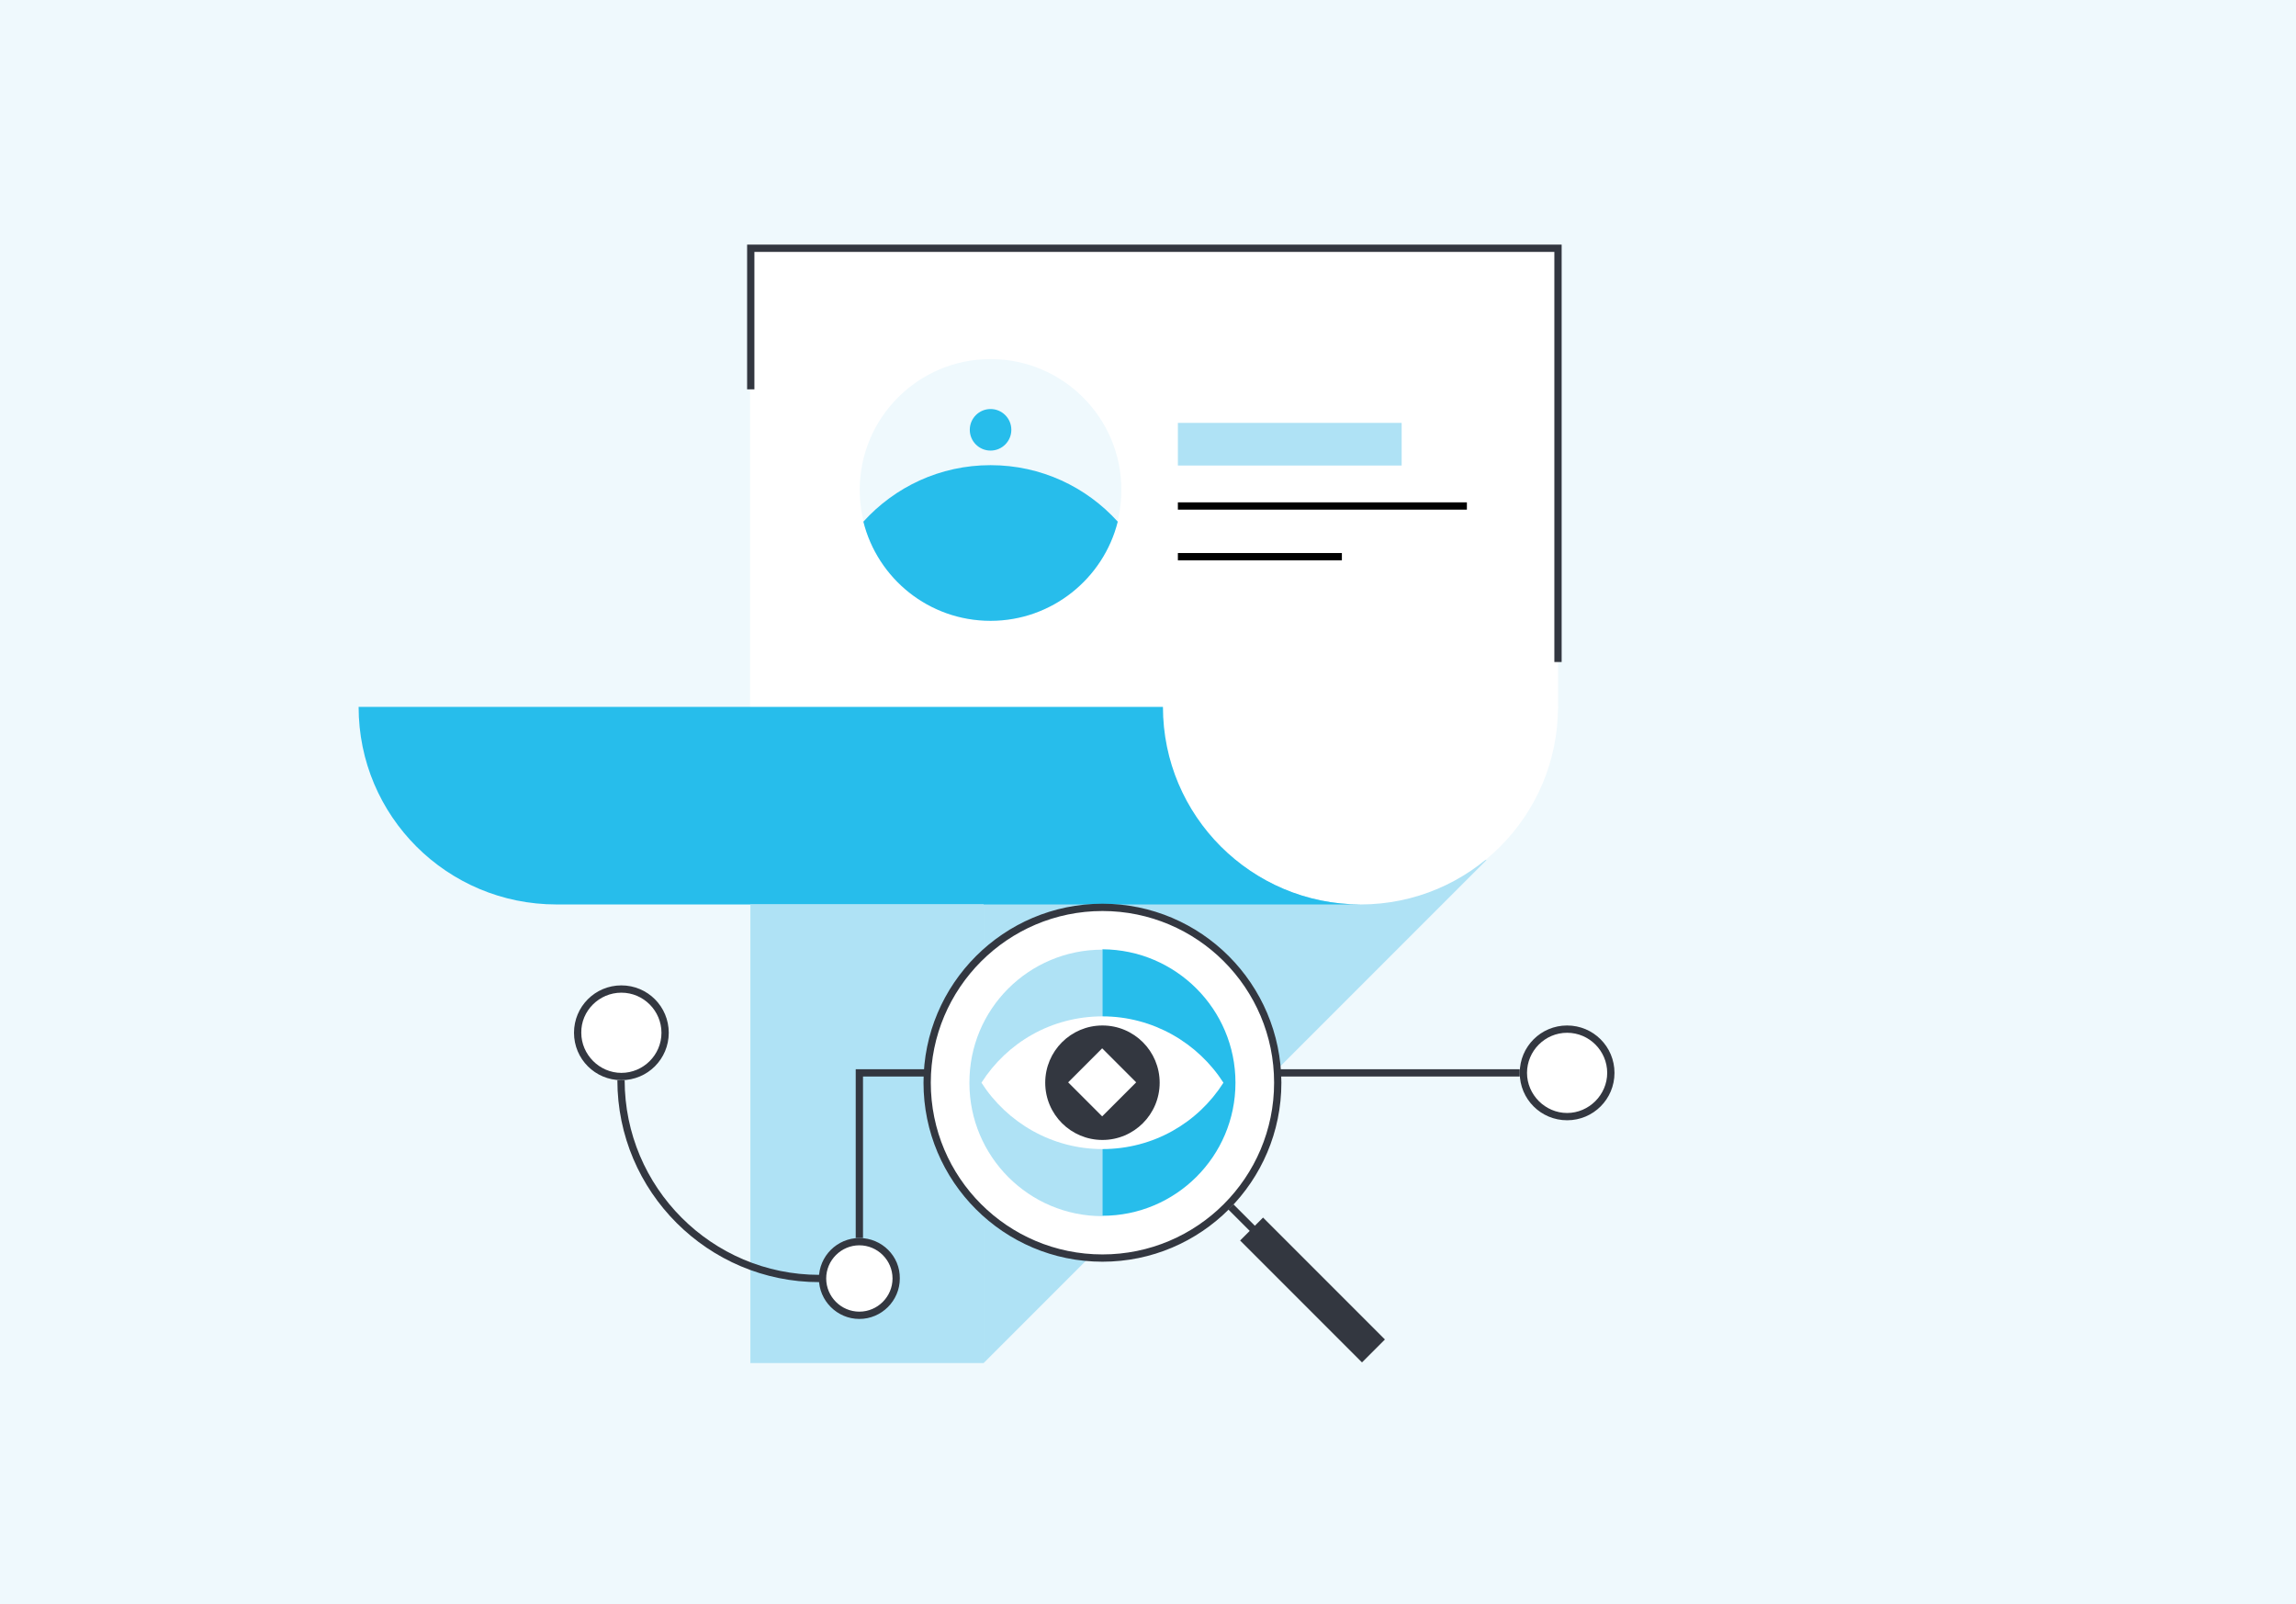 <?xml version="1.0" encoding="UTF-8"?>
<svg xmlns="http://www.w3.org/2000/svg" xmlns:xlink="http://www.w3.org/1999/xlink" version="1.1" id="Layer_1" x="0px" y="0px" viewBox="0 0 630 440" style="enable-background:new 0 0 630 440;" xml:space="preserve">
<style type="text/css">
	.st0{fill:#EFF9FD;}
	.st1{fill:#FFFFFF;}
	.st2{fill:#AFE2F5;}
	.st3{fill:#27BDEB;}
	.st4{fill:#333740;}
</style>
<rect class="st0" width="630" height="441"></rect>
<g>
	<g>
		
			<rect x="205.9" y="68.1" transform="matrix(-1 -4.491131e-11 4.491131e-11 -1 633.421 442)" class="st0" width="221.7" height="305.8"></rect>
	</g>
	<g>
		
			<rect x="205.9" y="68.1" transform="matrix(-1 -6.871627e-11 6.871627e-11 -1 633.421 262.526)" class="st1" width="221.7" height="126.3"></rect>
	</g>
	<g>
		<g>
			<polygon class="st2" points="407.9,235.9 269.9,235.9 269.9,373.9    "></polygon>
		</g>
	</g>
	<g>
		<path class="st1" d="M319,193.9c0,30,24.3,54.2,54.3,54.2c30,0,54.2-24.3,54.2-54.2H319z"></path>
	</g>
	<g>
		<path class="st3" d="M98.4,193.9c0,30,24.3,54.2,54.3,54.2h220.7c-30,0-54.3-24.3-54.3-54.2H98.4z"></path>
	</g>
	<g>
		<g>
			<circle class="st0" cx="271.8" cy="134.4" r="35.9"></circle>
		</g>
		<g>
			<circle class="st3" cx="271.8" cy="117.9" r="5.7"></circle>
		</g>
		<g>
			<g>
				<path class="st3" d="M271.8,170.3c16.8,0,31-11.6,34.9-27.2c-8.6-9.5-21-15.5-34.9-15.5s-26.3,6-34.9,15.5      C240.8,158.7,254.9,170.3,271.8,170.3z"></path>
			</g>
		</g>
	</g>
	<g>
		<g>
			<rect x="323.2" y="116" class="st2" width="61.4" height="11.7"></rect>
		</g>
		<g>
			<line class="st1" x1="323.2" y1="138.8" x2="402.5" y2="138.8"></line>
			<rect x="323.2" y="137.8" width="79.3" height="2"></rect>
		</g>
		<g>
			<line class="st1" x1="323.2" y1="152.7" x2="368.2" y2="152.7"></line>
			<rect x="323.2" y="151.7" width="45" height="2"></rect>
		</g>
	</g>
	<g>
		<rect x="205.9" y="248.1" class="st2" width="64" height="125.8"></rect>
	</g>
	<g>
		<g>
			<path class="st1" d="M170.5,295.4c-6.6,0-12-5.4-12-12s5.4-12,12-12c6.6,0,12,5.4,12,12S177.1,295.4,170.5,295.4z"></path>
		</g>
		<g>
			<path class="st4" d="M170.5,272.3c6.1,0,11,5,11,11c0,6.1-5,11-11,11s-11-5-11-11C159.4,277.3,164.4,272.3,170.5,272.3      M170.5,270.3c-7.2,0-13,5.8-13,13c0,7.2,5.8,13,13,13c7.2,0,13-5.8,13-13C183.5,276.1,177.7,270.3,170.5,270.3L170.5,270.3z"></path>
		</g>
	</g>
	<g>
		<g>
			<path class="st1" d="M235.8,360.9c-5.6,0-10.1-4.5-10.1-10.1c0-5.6,4.5-10.1,10.1-10.1s10.1,4.5,10.1,10.1     C246,356.3,241.4,360.9,235.8,360.9z"></path>
		</g>
		<g>
			<path class="st4" d="M235.8,341.6c5,0,9.1,4.1,9.1,9.1c0,5-4.1,9.1-9.1,9.1s-9.1-4.1-9.1-9.1     C226.7,345.7,230.8,341.6,235.8,341.6 M235.8,339.6c-6.1,0-11.1,5-11.1,11.1c0,6.1,5,11.1,11.1,11.1s11.1-5,11.1-11.1     C247,344.6,242,339.6,235.8,339.6L235.8,339.6z"></path>
		</g>
	</g>
	<g>
		<g>
			<path class="st1" d="M430,306.3c-6.6,0-12-5.4-12-12c0-6.6,5.4-12,12-12s12,5.4,12,12C442.1,300.9,436.7,306.3,430,306.3z"></path>
		</g>
		<g>
			<path class="st4" d="M430,283.3c6.1,0,11,5,11,11s-5,11-11,11s-11-5-11-11S423.9,283.3,430,283.3 M430,281.3c-7.2,0-13,5.8-13,13     s5.8,13,13,13s13-5.8,13-13S437.2,281.3,430,281.3L430,281.3z"></path>
		</g>
	</g>
	<g>
		<path class="st4" d="M224.8,351.7c-30.5,0-55.4-24.8-55.4-55.4h2c0,29.4,23.9,53.4,53.4,53.4V351.7z"></path>
	</g>
	<g>
		<polygon class="st4" points="236.8,339.6 234.8,339.6 234.8,293.3 417,293.3 417,295.3 236.8,295.3   "></polygon>
	</g>
	<g>
		<g>
			<g>
				<path class="st1" d="M302.5,345.1c-26.5,0-48.1-21.6-48.1-48.1c0-26.5,21.6-48.1,48.1-48.1s48.1,21.6,48.1,48.1      C350.5,323.5,329,345.1,302.5,345.1z"></path>
			</g>
			<g>
				<path class="st4" d="M302.5,249.9c26,0,47.1,21.1,47.1,47.1c0,26-21.1,47.1-47.1,47.1S255.4,323,255.4,297      C255.4,271.1,276.5,249.9,302.5,249.9 M302.5,247.9c-27.1,0-49.1,22-49.1,49.1c0,27.1,22,49.1,49.1,49.1      c27.1,0,49.1-22,49.1-49.1C351.5,269.9,329.6,247.9,302.5,247.9L302.5,247.9z"></path>
			</g>
		</g>
		<g>
			<path class="st2" d="M302.5,260.5v73.1c-20.2,0-36.5-16.4-36.5-36.5C265.9,276.8,282.3,260.5,302.5,260.5z"></path>
		</g>
		<g>
			<path class="st3" d="M339,297c0,20.2-16.4,36.5-36.5,36.5v-73.1C322.6,260.5,339,276.8,339,297z"></path>
		</g>
		<g>
			<line class="st1" x1="337.8" y1="331" x2="356" y2="349.2"></line>
			
				<rect x="345.9" y="327.3" transform="matrix(0.707 -0.707 0.707 0.707 -138.91 344.932)" class="st4" width="2" height="25.7"></rect>
		</g>
		<g>
			<g>
				<path class="st1" d="M302.5,278.8c-14,0-26.2,7.2-33.2,18.2c7,10.9,19.3,18.2,33.2,18.2c14,0,26.2-7.2,33.2-18.2      C328.7,286.1,316.4,278.8,302.5,278.8z"></path>
			</g>
			<g>
				<circle class="st4" cx="302.5" cy="297" r="15.7"></circle>
			</g>
			<g>
				
					<rect x="295.8" y="290.4" transform="matrix(0.707 0.707 -0.707 0.707 298.606 -126.88)" class="st1" width="13.2" height="13.2"></rect>
			</g>
		</g>
		<g>
			
				<rect x="336.5" y="349.5" transform="matrix(0.707 0.707 -0.707 0.707 355.759 -151.014)" class="st4" width="47.3" height="8.9"></rect>
		</g>
	</g>
	<g>
		<polygon class="st4" points="428.5,181.6 426.5,181.6 426.5,69.1 207,69.1 207,106.8 205,106.8 205,67.1 428.5,67.1   "></polygon>
	</g>
</g>
</svg>
